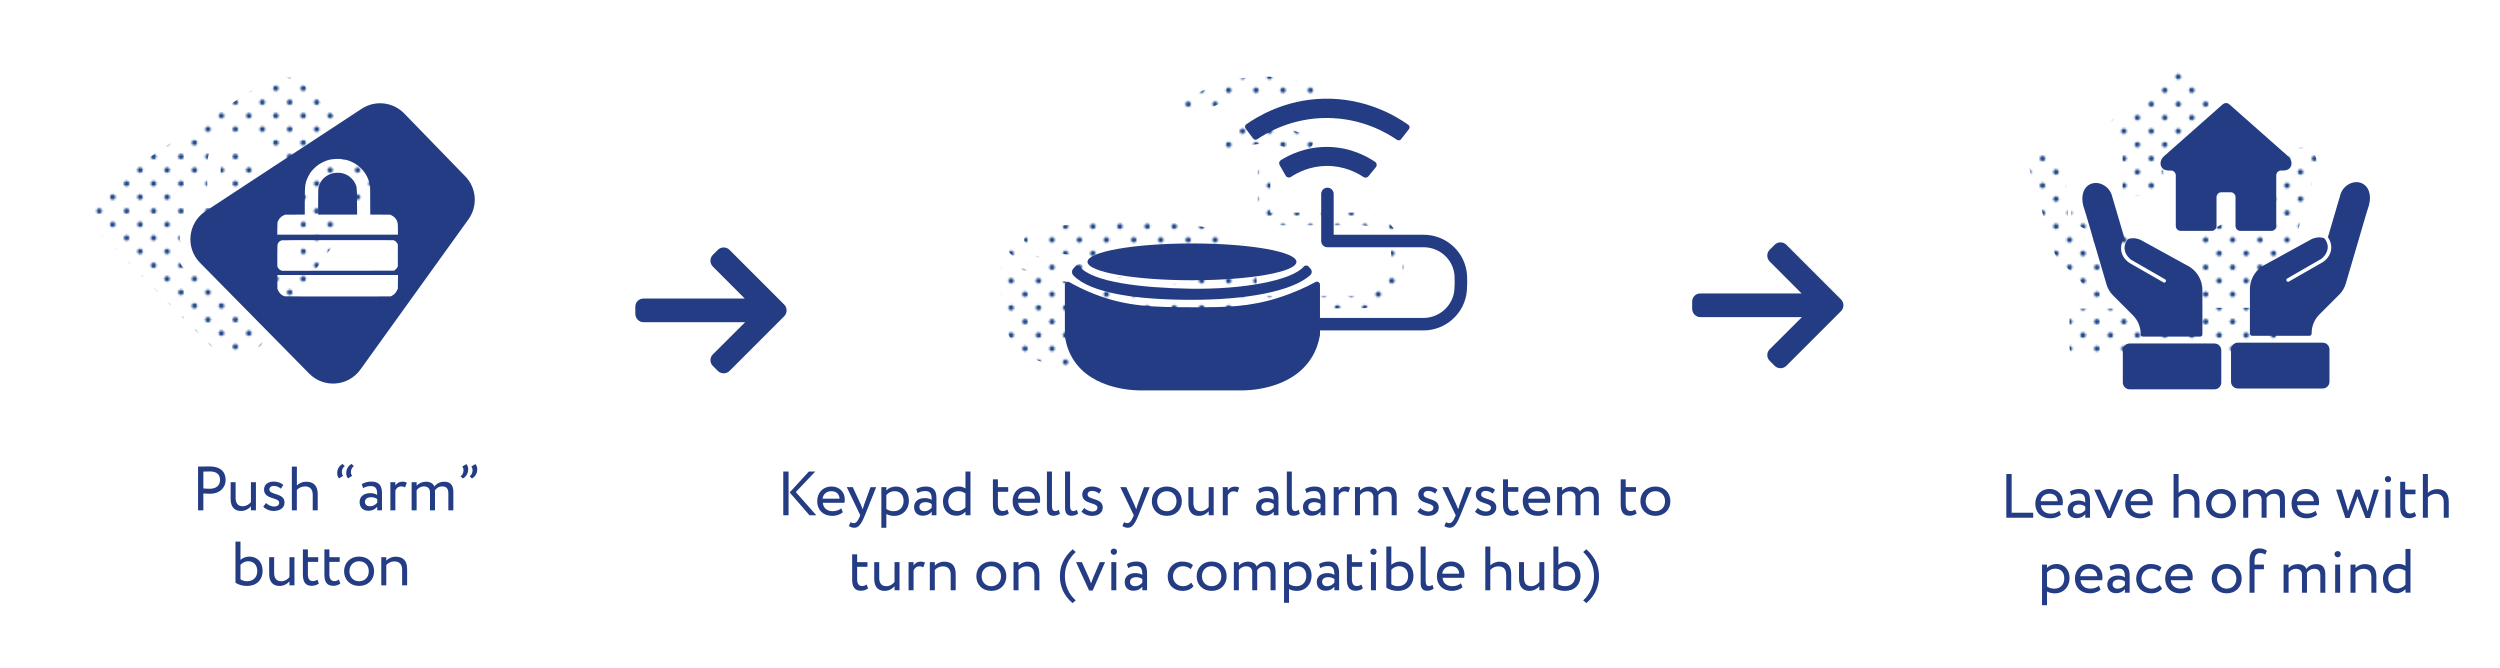 <?xml version="1.0" encoding="UTF-8"?>
<svg xmlns="http://www.w3.org/2000/svg" xmlns:xlink="http://www.w3.org/1999/xlink" viewBox="0 0 1000 267">
  <defs>
    <style>
      .cls-1 {
        fill: url(#Blue-10);
      }

      .cls-2 {
        fill: #1d4789;
      }

      .cls-3 {
        fill: url(#Blue-9);
      }

      .cls-4 {
        fill: url(#Blue-7);
      }

      .cls-5 {
        fill: url(#Blue-6);
      }

      .cls-6 {
        fill: none;
      }

      .cls-7 {
        fill: url(#Blue-2);
      }

      .cls-8 {
        fill: url(#Blue-5);
      }

      .cls-9 {
        fill: #233c83;
      }

      .cls-10 {
        fill: url(#Blue-4);
      }

      .cls-11 {
        fill: url(#Blue-11);
      }

      .cls-12 {
        fill: url(#Blue-3);
      }

      .cls-13 {
        fill: url(#Blue);
      }

      .cls-14 {
        fill: url(#Blue-8);
      }
    </style>
    <pattern id="Blue" x="0" y="0" width="28.8" height="28.8" patternTransform="translate(-930.83 -3724.55) scale(.75)" patternUnits="userSpaceOnUse" viewBox="0 0 28.8 28.8">
      <g>
        <rect class="cls-6" y="0" width="28.8" height="28.8"/>
        <g>
          <path class="cls-2" d="M25.2,26.64c.8,0,1.44-.64,1.44-1.44s-.64-1.44-1.44-1.44-1.44.64-1.44,1.44.64,1.44,1.44,1.44Z"/>
          <path class="cls-2" d="M10.8,26.64c.8,0,1.44-.64,1.44-1.44s-.65-1.44-1.44-1.44-1.44.64-1.44,1.44.64,1.44,1.44,1.44Z"/>
          <path class="cls-2" d="M25.2,12.24c.8,0,1.44-.65,1.44-1.44s-.64-1.44-1.44-1.44-1.44.64-1.44,1.44.64,1.44,1.44,1.44Z"/>
          <path class="cls-2" d="M10.8,12.24c.8,0,1.44-.65,1.44-1.44s-.65-1.44-1.44-1.44-1.44.64-1.44,1.44.64,1.44,1.44,1.44Z"/>
          <path class="cls-2" d="M3.6,19.44c.79,0,1.44-.64,1.44-1.44s-.65-1.44-1.44-1.44-1.44.64-1.44,1.44.64,1.44,1.44,1.44Z"/>
          <path class="cls-2" d="M18,19.44c.79,0,1.44-.64,1.44-1.44s-.65-1.44-1.44-1.44-1.44.64-1.44,1.44.64,1.44,1.44,1.44Z"/>
          <path class="cls-2" d="M3.6,5.04c.79,0,1.44-.64,1.44-1.44s-.65-1.44-1.44-1.44-1.44.64-1.44,1.44.64,1.44,1.44,1.44Z"/>
          <path class="cls-2" d="M18,5.04c.79,0,1.44-.64,1.44-1.44s-.65-1.44-1.44-1.44-1.44.64-1.44,1.44.64,1.44,1.44,1.44Z"/>
        </g>
      </g>
    </pattern>
    <pattern id="Blue-2" data-name="Blue" patternTransform="translate(-882.19 -3723.78) scale(.75)" xlink:href="#Blue"/>
    <pattern id="Blue-3" data-name="Blue" patternTransform="translate(-882.19 -3723.78) scale(.75)" xlink:href="#Blue"/>
    <pattern id="Blue-4" data-name="Blue" patternTransform="translate(-882.19 -3723.78) scale(.75)" xlink:href="#Blue"/>
    <pattern id="Blue-5" data-name="Blue" patternTransform="translate(-882.19 -3723.78) scale(.75)" xlink:href="#Blue"/>
    <pattern id="Blue-6" data-name="Blue" patternTransform="translate(-882.19 -3723.78) scale(.75)" xlink:href="#Blue"/>
    <pattern id="Blue-7" data-name="Blue" patternTransform="translate(-919.44 -3723.78) scale(.75)" xlink:href="#Blue"/>
    <pattern id="Blue-8" data-name="Blue" patternTransform="translate(-919.44 -3723.78) scale(.75)" xlink:href="#Blue"/>
    <pattern id="Blue-9" data-name="Blue" patternTransform="translate(-919.44 -3723.78) scale(.75)" xlink:href="#Blue"/>
    <pattern id="Blue-10" data-name="Blue" patternTransform="translate(-919.44 -3723.78) scale(.75)" xlink:href="#Blue"/>
    <pattern id="Blue-11" data-name="Blue" patternTransform="translate(-919.44 -3723.78) scale(.75)" xlink:href="#Blue"/>
  </defs>
  <g id="text">
    <g>
      <path class="cls-9" d="M79.22,204.13v-17.5c.97,0,3.47-.05,4.57-.05,5,0,6.47,2.7,6.47,5.42s-2.02,5.5-6.3,5.5c-.7,0-1.75-.03-2.62-.1v6.72h-2.12ZM81.35,188.63v6.75c.85.08,1.67.12,2.55.12,2.57,0,4.12-1.32,4.12-3.52,0-2.07-1.25-3.4-4.02-3.4-.7,0-1.82.02-2.65.05Z"/>
      <path class="cls-9" d="M102.37,204.13h-2v-1.6c-.77.95-2.2,1.85-3.97,1.85-2.5,0-4.15-1.5-4.15-4.8v-6.7h2v6.25c0,2.12.85,3.37,2.9,3.37,1.3,0,2.52-.77,3.22-1.67v-7.95h2v11.25Z"/>
      <path class="cls-9" d="M105.62,195.8c0-1.97,1.6-3.17,3.82-3.17,1.85,0,3.2.67,3.87,1.32l-.95,1.53c-.67-.6-1.65-1.1-2.82-1.1s-1.8.65-1.8,1.4c0,2.37,6.07,1.25,6.07,5.2,0,2.38-2.1,3.4-4.35,3.4-1.82,0-3.62-.95-4.15-1.75l1.12-1.42c.65.75,2.12,1.42,3.25,1.42,1.05,0,2-.52,2-1.55,0-2.27-6.07-1.15-6.07-5.27Z"/>
      <path class="cls-9" d="M116.75,186.63h2v7.55c.83-.85,2.25-1.5,3.67-1.5,2.92,0,4.67,1.47,4.67,5v6.45h-2v-6.17c0-2.25-1.07-3.4-3.15-3.4-1.25,0-2.5.62-3.2,1.42v8.15h-2v-17.5Z"/>
      <path class="cls-9" d="M135.6,191.36c-.43-.48-.73-1.25-.73-2.05,0-2,1.1-3.17,2.12-3.75l.92.9c-.77.53-1.17,1.42-1.17,2.4,0,.65.23,1.17.52,1.47l-1.67,1.03ZM139.22,191.36c-.42-.48-.73-1.25-.73-2.05,0-2,1.1-3.17,2.12-3.75l.92.9c-.77.53-1.17,1.42-1.17,2.4,0,.65.23,1.17.52,1.47l-1.67,1.03Z"/>
      <path class="cls-9" d="M144.72,193.65c1-.62,2.35-1.02,3.75-1.02,3.2,0,4.32,1.67,4.32,4.6v6.9h-1.9v-1.45c-.67.85-1.75,1.62-3.6,1.62-2.05,0-3.45-1.3-3.45-3.47,0-2.3,1.82-3.57,4.25-3.57.88,0,2.05.17,2.8.72,0-2.1-.32-3.55-2.55-3.55-1.37,0-2.2.35-3.1.82l-.52-1.6ZM150.9,201.05v-1.42c-.7-.5-1.55-.75-2.52-.75-1.2,0-2.4.55-2.4,1.85,0,1.08.73,1.77,2.02,1.77,1.47,0,2.32-.77,2.9-1.45Z"/>
      <path class="cls-9" d="M156.15,192.88h2v1.32c.58-.85,1.4-1.52,2.82-1.52.92,0,1.37.15,1.75.42l-.7,1.88c-.55-.33-.85-.42-1.52-.42-1.3,0-1.92.77-2.35,1.6v7.97h-2v-11.25Z"/>
      <path class="cls-9" d="M181.34,204.13h-2v-6.82c0-1.85-.8-2.75-2.42-2.75-1.35,0-2.42.7-2.95,1.62.03.2.03.55.03.8v7.15h-2v-7.25c0-1.38-.83-2.32-2.4-2.32-1.3,0-2.37.7-2.95,1.52v8.05h-2v-11.25h2v1.42c.83-.98,2.27-1.62,3.72-1.62,1.75,0,2.97.77,3.4,1.95.8-1.15,2.25-1.95,3.95-1.95,2.07,0,3.62,1,3.62,4.07v7.37Z"/>
      <path class="cls-9" d="M186.55,185.63c.42.45.73,1.25.73,2.05,0,1.97-1.1,3.15-2.12,3.72l-.92-.88c.77-.55,1.17-1.45,1.17-2.42,0-.62-.23-1.17-.52-1.47l1.67-1ZM190.17,185.63c.43.45.73,1.25.73,2.05,0,1.97-1.1,3.15-2.12,3.72l-.92-.88c.77-.55,1.17-1.45,1.17-2.42,0-.62-.23-1.17-.52-1.47l1.67-1Z"/>
      <path class="cls-9" d="M94.19,216.63h2v7.32c.8-.72,2.15-1.32,3.5-1.32,3.35,0,5.35,2.37,5.35,5.7,0,3.7-2.47,6.05-6.25,6.05-1.8,0-3.52-.53-4.6-1.3v-16.45ZM96.19,225.95v5.77c.9.6,1.72.77,2.7.77,2.27,0,4.02-1.5,4.02-4.02s-1.5-3.97-3.67-3.97c-1.3,0-2.5.75-3.05,1.45Z"/>
      <path class="cls-9" d="M117.78,234.13h-2v-1.6c-.77.95-2.2,1.85-3.97,1.85-2.5,0-4.15-1.5-4.15-4.8v-6.7h2v6.25c0,2.12.85,3.37,2.9,3.37,1.3,0,2.52-.77,3.22-1.67v-7.95h2v11.25Z"/>
      <path class="cls-9" d="M121.16,219.76h2v3.12h4.12v1.87h-4.12v4.9c0,1.77.57,2.8,2,2.8.77,0,1.37-.32,1.77-.62l.62,1.55c-.6.5-1.62.95-2.87.95-2.52,0-3.52-1.6-3.52-4.47v-10.1Z"/>
      <path class="cls-9" d="M129.76,219.76h2v3.12h4.12v1.87h-4.12v4.9c0,1.77.57,2.8,2,2.8.77,0,1.37-.32,1.77-.62l.62,1.55c-.6.5-1.62.95-2.87.95-2.52,0-3.52-1.6-3.52-4.47v-10.1Z"/>
      <path class="cls-9" d="M143.64,222.63c3.6,0,6,2.5,6,5.87s-2.4,5.87-6,5.87-6-2.5-6-5.87,2.4-5.87,6-5.87ZM143.64,232.5c2.25,0,3.87-1.6,3.87-4s-1.62-4-3.87-4-3.87,1.62-3.87,4,1.62,4,3.87,4Z"/>
      <path class="cls-9" d="M152.51,222.88h2v1.37c.77-.85,2.2-1.57,3.67-1.57,2.92,0,4.67,1.42,4.67,4.95v6.5h-2v-6.12c0-2.35-1.07-3.45-3.17-3.45-1.27,0-2.45.62-3.17,1.45v8.12h-2v-11.25Z"/>
    </g>
    <g>
      <path class="cls-9" d="M313.31,188.61h2.12v17.5h-2.12v-17.5ZM318.31,196.83l8.2,9.27h-2.72l-7.92-9.12,7.67-8.37h2.57l-7.8,8.22Z"/>
      <path class="cls-9" d="M337.13,204.88c-1.1,1-2.72,1.47-4.22,1.47-3.65,0-6.02-2.32-6.02-5.87,0-3.27,2.1-5.87,5.8-5.87,2.9,0,5.22,2.05,5.22,5.15,0,.55-.05,1-.12,1.35h-8.65c.17,2.12,1.72,3.37,3.92,3.37,1.45,0,2.72-.5,3.45-1.17l.62,1.58ZM329.01,199.48h6.82c-.1-1.85-1.3-3-3.25-3-2.05,0-3.35,1.28-3.57,3Z"/>
      <path class="cls-9" d="M345.98,206.1c-1.65,4.02-2.7,5-4.3,5-.85,0-1.52-.3-2.12-.7l.65-1.52c.38.17.8.38,1.25.38.95,0,1.65-.75,2.4-2.55l.25-.6-5.4-11.25h2.4l3.3,7.15c.25.57.45,1.12.67,1.7.15-.55.32-1.12.52-1.72l2.6-7.12h2.27l-4.5,11.25Z"/>
      <path class="cls-9" d="M352.54,194.86h2v1.32c.77-.9,2.27-1.57,3.82-1.57,3.2,0,5.2,2.37,5.2,5.7s-2.32,6.05-5.85,6.05c-1.2,0-2.37-.25-3.17-.77v5.52h-2v-16.25ZM354.54,198.03v5.57c1,.67,1.92.87,3,.87,2.4,0,3.9-1.72,3.9-4.1s-1.32-3.9-3.65-3.9c-1.32,0-2.55.67-3.25,1.55Z"/>
      <path class="cls-9" d="M366.51,195.63c1-.62,2.35-1.02,3.75-1.02,3.2,0,4.32,1.67,4.32,4.6v6.9h-1.9v-1.45c-.67.85-1.75,1.62-3.6,1.62-2.05,0-3.45-1.3-3.45-3.47,0-2.3,1.82-3.57,4.25-3.57.88,0,2.05.17,2.8.72,0-2.1-.32-3.55-2.55-3.55-1.37,0-2.2.35-3.1.82l-.52-1.6ZM372.68,203.03v-1.42c-.7-.5-1.55-.75-2.52-.75-1.2,0-2.4.55-2.4,1.85,0,1.08.73,1.77,2.02,1.77,1.47,0,2.32-.77,2.9-1.45Z"/>
      <path class="cls-9" d="M386.18,204.68c-.82.9-2.05,1.62-3.57,1.62-3.3,0-5.42-2.27-5.42-5.75s2.6-5.95,6.15-5.95c1.2,0,2.07.25,2.85.8v-6.8h2v17.5h-2v-1.42ZM386.18,202.93v-5.57c-.95-.6-1.85-.88-2.77-.88-2.22,0-4.1,1.55-4.1,4.02s1.57,3.92,3.67,3.92c1.3,0,2.5-.72,3.2-1.5Z"/>
      <path class="cls-9" d="M397.16,191.73h2v3.12h4.12v1.87h-4.12v4.9c0,1.77.57,2.8,2,2.8.77,0,1.37-.32,1.77-.62l.62,1.55c-.6.5-1.62.95-2.87.95-2.52,0-3.52-1.6-3.52-4.47v-10.1Z"/>
      <path class="cls-9" d="M415.28,204.88c-1.1,1-2.72,1.47-4.22,1.47-3.65,0-6.02-2.32-6.02-5.87,0-3.27,2.1-5.87,5.8-5.87,2.9,0,5.22,2.05,5.22,5.15,0,.55-.05,1-.12,1.35h-8.65c.17,2.12,1.72,3.37,3.92,3.37,1.45,0,2.72-.5,3.45-1.17l.62,1.58ZM407.16,199.48h6.82c-.1-1.85-1.3-3-3.25-3-2.05,0-3.35,1.28-3.57,3Z"/>
      <path class="cls-9" d="M418.78,188.61h2v13.6c0,1.53.37,2.22,1.32,2.22.55,0,1.05-.25,1.42-.5l.45,1.53c-.6.47-1.48.85-2.65.85-1.7,0-2.55-1.03-2.55-3.2v-14.5Z"/>
      <path class="cls-9" d="M426.03,188.61h2v13.6c0,1.53.37,2.22,1.32,2.22.55,0,1.05-.25,1.42-.5l.45,1.53c-.6.47-1.48.85-2.65.85-1.7,0-2.55-1.03-2.55-3.2v-14.5Z"/>
      <path class="cls-9" d="M432.91,197.78c0-1.97,1.6-3.17,3.82-3.17,1.85,0,3.2.67,3.87,1.32l-.95,1.53c-.67-.6-1.65-1.1-2.82-1.1s-1.8.65-1.8,1.4c0,2.37,6.07,1.25,6.07,5.2,0,2.38-2.1,3.4-4.35,3.4-1.82,0-3.62-.95-4.15-1.75l1.12-1.42c.65.75,2.12,1.42,3.25,1.42,1.05,0,2-.52,2-1.55,0-2.27-6.07-1.15-6.07-5.27Z"/>
      <path class="cls-9" d="M455.38,206.1c-1.65,4.02-2.7,5-4.3,5-.85,0-1.52-.3-2.12-.7l.65-1.52c.38.17.8.38,1.25.38.95,0,1.65-.75,2.4-2.55l.25-.6-5.4-11.25h2.4l3.3,7.15c.25.57.45,1.12.67,1.7.15-.55.32-1.12.52-1.72l2.6-7.12h2.27l-4.5,11.25Z"/>
      <path class="cls-9" d="M466.73,194.61c3.6,0,6,2.5,6,5.87s-2.4,5.87-6,5.87-6-2.5-6-5.87,2.4-5.87,6-5.87ZM466.73,204.48c2.25,0,3.87-1.6,3.87-4s-1.62-4-3.87-4-3.87,1.62-3.87,4,1.62,4,3.87,4Z"/>
      <path class="cls-9" d="M485.48,206.1h-2v-1.6c-.77.95-2.2,1.85-3.97,1.85-2.5,0-4.15-1.5-4.15-4.8v-6.7h2v6.25c0,2.12.85,3.37,2.9,3.37,1.3,0,2.52-.77,3.22-1.67v-7.95h2v11.25Z"/>
      <path class="cls-9" d="M489.11,194.86h2v1.32c.58-.85,1.4-1.52,2.82-1.52.92,0,1.37.15,1.75.42l-.7,1.88c-.55-.33-.85-.42-1.52-.42-1.3,0-1.92.77-2.35,1.6v7.97h-2v-11.25Z"/>
      <path class="cls-9" d="M503.31,195.63c1-.62,2.35-1.02,3.75-1.02,3.2,0,4.32,1.67,4.32,4.6v6.9h-1.9v-1.45c-.67.85-1.75,1.62-3.6,1.62-2.05,0-3.45-1.3-3.45-3.47,0-2.3,1.82-3.57,4.25-3.57.87,0,2.05.17,2.8.72,0-2.1-.33-3.55-2.55-3.55-1.38,0-2.2.35-3.1.82l-.52-1.6ZM509.48,203.03v-1.42c-.7-.5-1.55-.75-2.52-.75-1.2,0-2.4.55-2.4,1.85,0,1.08.72,1.77,2.02,1.77,1.47,0,2.33-.77,2.9-1.45Z"/>
      <path class="cls-9" d="M514.73,188.61h2v13.6c0,1.53.38,2.22,1.33,2.22.55,0,1.05-.25,1.42-.5l.45,1.53c-.6.47-1.47.85-2.65.85-1.7,0-2.55-1.03-2.55-3.2v-14.5Z"/>
      <path class="cls-9" d="M522.06,195.63c1-.62,2.35-1.02,3.75-1.02,3.2,0,4.32,1.67,4.32,4.6v6.9h-1.9v-1.45c-.67.85-1.75,1.62-3.6,1.62-2.05,0-3.45-1.3-3.45-3.47,0-2.3,1.82-3.57,4.25-3.57.87,0,2.05.17,2.8.72,0-2.1-.33-3.55-2.55-3.55-1.38,0-2.2.35-3.1.82l-.52-1.6ZM528.23,203.03v-1.42c-.7-.5-1.55-.75-2.52-.75-1.2,0-2.4.55-2.4,1.85,0,1.08.72,1.77,2.02,1.77,1.47,0,2.33-.77,2.9-1.45Z"/>
      <path class="cls-9" d="M533.48,194.86h2v1.32c.58-.85,1.4-1.52,2.82-1.52.92,0,1.38.15,1.75.42l-.7,1.88c-.55-.33-.85-.42-1.52-.42-1.3,0-1.92.77-2.35,1.6v7.97h-2v-11.25Z"/>
      <path class="cls-9" d="M558.68,206.1h-2v-6.82c0-1.85-.8-2.75-2.42-2.75-1.35,0-2.42.7-2.95,1.62.03.2.03.55.03.8v7.15h-2v-7.25c0-1.38-.82-2.32-2.4-2.32-1.3,0-2.37.7-2.95,1.52v8.05h-2v-11.25h2v1.42c.83-.98,2.27-1.62,3.72-1.62,1.75,0,2.97.77,3.4,1.95.8-1.15,2.25-1.95,3.95-1.95,2.08,0,3.62,1,3.62,4.07v7.37Z"/>
      <path class="cls-9" d="M567.31,197.78c0-1.97,1.6-3.17,3.82-3.17,1.85,0,3.2.67,3.87,1.32l-.95,1.53c-.67-.6-1.65-1.1-2.82-1.1s-1.8.65-1.8,1.4c0,2.37,6.07,1.25,6.07,5.2,0,2.38-2.1,3.4-4.35,3.4-1.82,0-3.62-.95-4.15-1.75l1.12-1.42c.65.75,2.12,1.42,3.25,1.42,1.05,0,2-.52,2-1.55,0-2.27-6.07-1.15-6.07-5.27Z"/>
      <path class="cls-9" d="M584.16,206.1c-1.65,4.02-2.7,5-4.3,5-.85,0-1.53-.3-2.12-.7l.65-1.52c.37.17.8.38,1.25.38.95,0,1.65-.75,2.4-2.55l.25-.6-5.4-11.25h2.4l3.3,7.15c.25.57.45,1.12.67,1.7.15-.55.33-1.12.53-1.72l2.6-7.12h2.27l-4.5,11.25Z"/>
      <path class="cls-9" d="M590.33,197.78c0-1.97,1.6-3.17,3.82-3.17,1.85,0,3.2.67,3.87,1.32l-.95,1.53c-.67-.6-1.65-1.1-2.82-1.1s-1.8.65-1.8,1.4c0,2.37,6.07,1.25,6.07,5.2,0,2.38-2.1,3.4-4.35,3.4-1.82,0-3.62-.95-4.15-1.75l1.12-1.42c.65.75,2.12,1.42,3.25,1.42,1.05,0,2-.52,2-1.55,0-2.27-6.07-1.15-6.07-5.27Z"/>
      <path class="cls-9" d="M601.21,191.73h2v3.12h4.12v1.87h-4.12v4.9c0,1.77.58,2.8,2,2.8.77,0,1.37-.32,1.77-.62l.62,1.55c-.6.5-1.62.95-2.87.95-2.52,0-3.52-1.6-3.52-4.47v-10.1Z"/>
      <path class="cls-9" d="M619.33,204.88c-1.1,1-2.72,1.47-4.22,1.47-3.65,0-6.02-2.32-6.02-5.87,0-3.27,2.1-5.87,5.8-5.87,2.9,0,5.22,2.05,5.22,5.15,0,.55-.05,1-.12,1.35h-8.65c.18,2.12,1.72,3.37,3.92,3.37,1.45,0,2.72-.5,3.45-1.17l.62,1.58ZM611.21,199.48h6.82c-.1-1.85-1.3-3-3.25-3-2.05,0-3.35,1.28-3.57,3Z"/>
      <path class="cls-9" d="M639.53,206.1h-2v-6.82c0-1.85-.8-2.75-2.42-2.75-1.35,0-2.42.7-2.95,1.62.03.2.03.55.03.8v7.15h-2v-7.25c0-1.38-.82-2.32-2.4-2.32-1.3,0-2.37.7-2.95,1.52v8.05h-2v-11.25h2v1.42c.83-.98,2.27-1.62,3.72-1.62,1.75,0,2.97.77,3.4,1.95.8-1.15,2.25-1.95,3.95-1.95,2.08,0,3.62,1,3.62,4.07v7.37Z"/>
      <path class="cls-9" d="M648.28,191.73h2v3.12h4.12v1.87h-4.12v4.9c0,1.77.58,2.8,2,2.8.77,0,1.37-.32,1.77-.62l.62,1.55c-.6.5-1.62.95-2.87.95-2.52,0-3.52-1.6-3.52-4.47v-10.1Z"/>
      <path class="cls-9" d="M662.15,194.61c3.6,0,6,2.5,6,5.87s-2.4,5.87-6,5.87-6-2.5-6-5.87,2.4-5.87,6-5.87ZM662.15,204.48c2.25,0,3.87-1.6,3.87-4s-1.62-4-3.87-4-3.87,1.62-3.87,4,1.62,4,3.87,4Z"/>
      <path class="cls-9" d="M340.86,221.73h2v3.12h4.12v1.87h-4.12v4.9c0,1.77.57,2.8,2,2.8.77,0,1.37-.32,1.77-.62l.62,1.55c-.6.5-1.62.95-2.87.95-2.52,0-3.52-1.6-3.52-4.47v-10.1Z"/>
      <path class="cls-9" d="M359.81,236.1h-2v-1.6c-.77.95-2.2,1.85-3.97,1.85-2.5,0-4.15-1.5-4.15-4.8v-6.7h2v6.25c0,2.12.85,3.37,2.9,3.37,1.3,0,2.52-.77,3.22-1.67v-7.95h2v11.25Z"/>
      <path class="cls-9" d="M363.43,224.86h2v1.32c.57-.85,1.4-1.52,2.82-1.52.92,0,1.37.15,1.75.42l-.7,1.88c-.55-.33-.85-.42-1.52-.42-1.3,0-1.92.77-2.35,1.6v7.97h-2v-11.25Z"/>
      <path class="cls-9" d="M371.93,224.86h2v1.37c.77-.85,2.2-1.57,3.67-1.57,2.92,0,4.67,1.42,4.67,4.95v6.5h-2v-6.12c0-2.35-1.07-3.45-3.17-3.45-1.27,0-2.45.62-3.17,1.45v8.12h-2v-11.25Z"/>
      <path class="cls-9" d="M396.53,224.61c3.6,0,6,2.5,6,5.87s-2.4,5.87-6,5.87-6-2.5-6-5.87,2.4-5.87,6-5.87ZM396.53,234.48c2.25,0,3.87-1.6,3.87-4s-1.62-4-3.87-4-3.87,1.62-3.87,4,1.62,4,3.87,4Z"/>
      <path class="cls-9" d="M405.41,224.86h2v1.37c.77-.85,2.2-1.57,3.67-1.57,2.92,0,4.67,1.42,4.67,4.95v6.5h-2v-6.12c0-2.35-1.07-3.45-3.17-3.45-1.27,0-2.45.62-3.17,1.45v8.12h-2v-11.25Z"/>
      <path class="cls-9" d="M429.01,241.25c-3.8-3.27-5.05-7.1-5.05-10.77s1.25-7.32,5.07-10.77l1.25,1.1c-3.1,2.95-4.32,6-4.32,9.67s1.55,7.2,4.32,9.67l-1.27,1.1Z"/>
      <path class="cls-9" d="M437.08,236.2h-1.45l-5.22-11.35h2.35l2.72,6.07c.32.72.67,1.67.95,2.5.25-.82.6-1.8.92-2.55l2.57-6.02h2.12l-4.97,11.35Z"/>
      <path class="cls-9" d="M445.58,219.43c.62,0,1.23.47,1.23,1.2,0,.83-.6,1.3-1.23,1.3-.7,0-1.3-.47-1.3-1.3,0-.72.6-1.2,1.3-1.2ZM444.53,224.86h2v11.25h-2v-11.25Z"/>
      <path class="cls-9" d="M450.76,225.63c1-.62,2.35-1.02,3.75-1.02,3.2,0,4.32,1.67,4.32,4.6v6.9h-1.9v-1.45c-.67.85-1.75,1.62-3.6,1.62-2.05,0-3.45-1.3-3.45-3.47,0-2.3,1.82-3.57,4.25-3.57.88,0,2.05.17,2.8.72,0-2.1-.32-3.55-2.55-3.55-1.37,0-2.2.35-3.1.82l-.52-1.6ZM456.93,233.03v-1.42c-.7-.5-1.55-.75-2.52-.75-1.2,0-2.4.55-2.4,1.85,0,1.08.73,1.77,2.02,1.77,1.47,0,2.32-.77,2.9-1.45Z"/>
      <path class="cls-9" d="M477.41,234.48c-.95,1.23-2.6,1.88-4.32,1.88-3.57,0-6.02-2.32-6.02-5.87,0-3.27,2.4-5.87,5.7-5.87,1.8,0,3.37.42,4.42,1.47l-.92,1.57c-.95-.87-2.05-1.17-3.22-1.17-2.02,0-3.85,1.62-3.85,4s1.82,4,4.05,4c1.35,0,2.47-.6,3.22-1.45l.95,1.45Z"/>
      <path class="cls-9" d="M484.66,224.61c3.6,0,6,2.5,6,5.87s-2.4,5.87-6,5.87-6-2.5-6-5.87,2.4-5.87,6-5.87ZM484.66,234.48c2.25,0,3.87-1.6,3.87-4s-1.62-4-3.87-4-3.87,1.62-3.87,4,1.62,4,3.87,4Z"/>
      <path class="cls-9" d="M510.23,236.1h-2v-6.82c0-1.85-.8-2.75-2.42-2.75-1.35,0-2.42.7-2.95,1.62.03.2.03.55.03.8v7.15h-2v-7.25c0-1.38-.83-2.32-2.4-2.32-1.3,0-2.37.7-2.95,1.52v8.05h-2v-11.25h2v1.42c.83-.98,2.27-1.62,3.72-1.62,1.75,0,2.97.77,3.4,1.95.8-1.15,2.25-1.95,3.95-1.95,2.08,0,3.62,1,3.62,4.07v7.37Z"/>
      <path class="cls-9" d="M513.61,224.86h2v1.32c.78-.9,2.27-1.57,3.82-1.57,3.2,0,5.2,2.37,5.2,5.7s-2.33,6.05-5.85,6.05c-1.2,0-2.38-.25-3.17-.77v5.52h-2v-16.25ZM515.61,228.03v5.57c1,.67,1.92.87,3,.87,2.4,0,3.9-1.72,3.9-4.1s-1.32-3.9-3.65-3.9c-1.32,0-2.55.67-3.25,1.55Z"/>
      <path class="cls-9" d="M527.58,225.63c1-.62,2.35-1.02,3.75-1.02,3.2,0,4.32,1.67,4.32,4.6v6.9h-1.9v-1.45c-.67.85-1.75,1.62-3.6,1.62-2.05,0-3.45-1.3-3.45-3.47,0-2.3,1.82-3.57,4.25-3.57.87,0,2.05.17,2.8.72,0-2.1-.33-3.55-2.55-3.55-1.38,0-2.2.35-3.1.82l-.52-1.6ZM533.76,233.03v-1.42c-.7-.5-1.55-.75-2.52-.75-1.2,0-2.4.55-2.4,1.85,0,1.08.72,1.77,2.02,1.77,1.47,0,2.33-.77,2.9-1.45Z"/>
      <path class="cls-9" d="M538.76,221.73h2v3.12h4.12v1.87h-4.12v4.9c0,1.77.58,2.8,2,2.8.77,0,1.37-.32,1.77-.62l.62,1.55c-.6.5-1.62.95-2.87.95-2.52,0-3.52-1.6-3.52-4.47v-10.1Z"/>
      <path class="cls-9" d="M549.43,219.43c.62,0,1.22.47,1.22,1.2,0,.83-.6,1.3-1.22,1.3-.7,0-1.3-.47-1.3-1.3,0-.72.6-1.2,1.3-1.2ZM548.38,224.86h2v11.25h-2v-11.25Z"/>
      <path class="cls-9" d="M554.53,218.61h2v7.32c.8-.72,2.15-1.32,3.5-1.32,3.35,0,5.35,2.37,5.35,5.7,0,3.7-2.47,6.05-6.25,6.05-1.8,0-3.52-.53-4.6-1.3v-16.45ZM556.53,227.93v5.77c.9.6,1.72.77,2.7.77,2.27,0,4.02-1.5,4.02-4.02s-1.5-3.97-3.67-3.97c-1.3,0-2.5.75-3.05,1.45Z"/>
      <path class="cls-9" d="M568.26,218.61h2v13.6c0,1.53.38,2.22,1.33,2.22.55,0,1.05-.25,1.42-.5l.45,1.53c-.6.47-1.47.85-2.65.85-1.7,0-2.55-1.03-2.55-3.2v-14.5Z"/>
      <path class="cls-9" d="M585,234.88c-1.1,1-2.72,1.47-4.22,1.47-3.65,0-6.02-2.32-6.02-5.87,0-3.27,2.1-5.87,5.8-5.87,2.9,0,5.22,2.05,5.22,5.15,0,.55-.05,1-.12,1.35h-8.65c.18,2.12,1.72,3.37,3.92,3.37,1.45,0,2.72-.5,3.45-1.17l.62,1.58ZM576.88,229.48h6.82c-.1-1.85-1.3-3-3.25-3-2.05,0-3.35,1.28-3.57,3Z"/>
      <path class="cls-9" d="M594.13,218.61h2v7.55c.83-.85,2.25-1.5,3.67-1.5,2.92,0,4.67,1.47,4.67,5v6.45h-2v-6.17c0-2.25-1.07-3.4-3.15-3.4-1.25,0-2.5.62-3.2,1.42v8.15h-2v-17.5Z"/>
      <path class="cls-9" d="M617.73,236.1h-2v-1.6c-.78.95-2.2,1.85-3.97,1.85-2.5,0-4.15-1.5-4.15-4.8v-6.7h2v6.25c0,2.12.85,3.37,2.9,3.37,1.3,0,2.52-.77,3.22-1.67v-7.95h2v11.25Z"/>
      <path class="cls-9" d="M621.36,218.61h2v7.32c.8-.72,2.15-1.32,3.5-1.32,3.35,0,5.35,2.37,5.35,5.7,0,3.7-2.47,6.05-6.25,6.05-1.8,0-3.52-.53-4.6-1.3v-16.45ZM623.36,227.93v5.77c.9.6,1.72.77,2.7.77,2.27,0,4.02-1.5,4.02-4.02s-1.5-3.97-3.67-3.97c-1.3,0-2.5.75-3.05,1.45Z"/>
      <path class="cls-9" d="M633.28,240.15c2.77-2.47,4.32-6,4.32-9.67s-1.22-6.72-4.32-9.67l1.25-1.1c3.82,3.45,5.07,7.1,5.07,10.77s-1.25,7.5-5.05,10.77l-1.27-1.1Z"/>
    </g>
    <g>
      <path class="cls-9" d="M802.54,189.59h2.12v15.5h8.62v2h-10.75v-17.5Z"/>
      <path class="cls-9" d="M824.36,205.86c-1.1,1-2.72,1.47-4.22,1.47-3.65,0-6.02-2.32-6.02-5.87,0-3.27,2.1-5.87,5.8-5.87,2.9,0,5.22,2.05,5.22,5.15,0,.55-.05,1-.12,1.35h-8.65c.18,2.12,1.72,3.37,3.92,3.37,1.45,0,2.72-.5,3.45-1.17l.62,1.58ZM816.24,200.47h6.82c-.1-1.85-1.3-3-3.25-3-2.05,0-3.35,1.28-3.57,3Z"/>
      <path class="cls-9" d="M827.94,196.62c1-.62,2.35-1.02,3.75-1.02,3.2,0,4.32,1.67,4.32,4.6v6.9h-1.9v-1.45c-.67.85-1.75,1.62-3.6,1.62-2.05,0-3.45-1.3-3.45-3.47,0-2.3,1.82-3.57,4.25-3.57.87,0,2.05.17,2.8.72,0-2.1-.33-3.55-2.55-3.55-1.38,0-2.2.35-3.1.82l-.52-1.6ZM834.11,204.01v-1.42c-.7-.5-1.55-.75-2.52-.75-1.2,0-2.4.55-2.4,1.85,0,1.08.72,1.77,2.02,1.77,1.47,0,2.33-.77,2.9-1.45Z"/>
      <path class="cls-9" d="M844.36,207.19h-1.45l-5.22-11.35h2.35l2.72,6.07c.32.72.67,1.67.95,2.5.25-.82.6-1.8.92-2.55l2.57-6.02h2.12l-4.97,11.35Z"/>
      <path class="cls-9" d="M860.31,205.86c-1.1,1-2.72,1.47-4.22,1.47-3.65,0-6.02-2.32-6.02-5.87,0-3.27,2.1-5.87,5.8-5.87,2.9,0,5.22,2.05,5.22,5.15,0,.55-.05,1-.12,1.35h-8.65c.18,2.12,1.72,3.37,3.92,3.37,1.45,0,2.72-.5,3.45-1.17l.62,1.58ZM852.18,200.47h6.82c-.1-1.85-1.3-3-3.25-3-2.05,0-3.35,1.28-3.57,3Z"/>
      <path class="cls-9" d="M869.44,189.59h2v7.55c.83-.85,2.25-1.5,3.67-1.5,2.92,0,4.67,1.47,4.67,5v6.45h-2v-6.17c0-2.25-1.07-3.4-3.15-3.4-1.25,0-2.5.62-3.2,1.42v8.15h-2v-17.5Z"/>
      <path class="cls-9" d="M888.41,195.59c3.6,0,6,2.5,6,5.87s-2.4,5.87-6,5.87-6-2.5-6-5.87,2.4-5.87,6-5.87ZM888.41,205.46c2.25,0,3.87-1.6,3.87-4s-1.62-4-3.87-4-3.87,1.62-3.87,4,1.62,4,3.87,4Z"/>
      <path class="cls-9" d="M913.98,207.09h-2v-6.82c0-1.85-.8-2.75-2.42-2.75-1.35,0-2.42.7-2.95,1.62.03.2.03.55.03.8v7.15h-2v-7.25c0-1.38-.82-2.32-2.4-2.32-1.3,0-2.37.7-2.95,1.52v8.05h-2v-11.25h2v1.42c.83-.98,2.27-1.62,3.72-1.62,1.75,0,2.97.77,3.4,1.95.8-1.15,2.25-1.95,3.95-1.95,2.08,0,3.62,1,3.62,4.07v7.37Z"/>
      <path class="cls-9" d="M926.86,205.86c-1.1,1-2.72,1.47-4.22,1.47-3.65,0-6.02-2.32-6.02-5.87,0-3.27,2.1-5.87,5.8-5.87,2.9,0,5.22,2.05,5.22,5.15,0,.55-.05,1-.12,1.35h-8.65c.18,2.12,1.72,3.37,3.92,3.37,1.45,0,2.72-.5,3.45-1.17l.62,1.58ZM918.73,200.47h6.82c-.1-1.85-1.3-3-3.25-3-2.05,0-3.35,1.28-3.57,3Z"/>
      <path class="cls-9" d="M947.98,207.19h-1.75l-2.8-7.32c-.17-.45-.3-.9-.42-1.37-.15.52-.28.97-.48,1.45l-2.72,7.25h-1.65l-3.72-11.35h2.15l2.2,7.1c.17.55.28,1.05.42,1.58.15-.5.25-.95.48-1.58l2.55-7.1h1.72l2.57,7.07c.2.52.35,1.07.53,1.62.12-.57.27-1.15.45-1.72l2.05-6.97h2.02l-3.6,11.35Z"/>
      <path class="cls-9" d="M955.23,190.42c.62,0,1.22.47,1.22,1.2,0,.83-.6,1.3-1.22,1.3-.7,0-1.3-.47-1.3-1.3,0-.72.6-1.2,1.3-1.2ZM954.18,195.84h2v11.25h-2v-11.25Z"/>
      <path class="cls-9" d="M960.08,192.72h2v3.12h4.12v1.87h-4.12v4.9c0,1.77.58,2.8,2,2.8.77,0,1.37-.32,1.77-.62l.62,1.55c-.6.5-1.62.95-2.87.95-2.52,0-3.52-1.6-3.52-4.47v-10.1Z"/>
      <path class="cls-9" d="M969.16,189.59h2v7.55c.83-.85,2.25-1.5,3.67-1.5,2.92,0,4.67,1.47,4.67,5v6.45h-2v-6.17c0-2.25-1.07-3.4-3.15-3.4-1.25,0-2.5.62-3.2,1.42v8.15h-2v-17.5Z"/>
      <path class="cls-9" d="M816.81,225.84h2v1.32c.78-.9,2.27-1.57,3.82-1.57,3.2,0,5.2,2.37,5.2,5.7s-2.33,6.05-5.85,6.05c-1.2,0-2.38-.25-3.17-.77v5.52h-2v-16.25ZM818.81,229.02v5.57c1,.67,1.92.87,3,.87,2.4,0,3.9-1.72,3.9-4.1s-1.32-3.9-3.65-3.9c-1.32,0-2.55.67-3.25,1.55Z"/>
      <path class="cls-9" d="M840.21,235.86c-1.1,1-2.72,1.47-4.22,1.47-3.65,0-6.02-2.32-6.02-5.87,0-3.27,2.1-5.87,5.8-5.87,2.9,0,5.22,2.05,5.22,5.15,0,.55-.05,1-.12,1.35h-8.65c.18,2.12,1.72,3.37,3.92,3.37,1.45,0,2.72-.5,3.45-1.17l.62,1.58ZM832.09,230.47h6.82c-.1-1.85-1.3-3-3.25-3-2.05,0-3.35,1.28-3.57,3Z"/>
      <path class="cls-9" d="M843.79,226.62c1-.62,2.35-1.02,3.75-1.02,3.2,0,4.32,1.67,4.32,4.6v6.9h-1.9v-1.45c-.67.85-1.75,1.62-3.6,1.62-2.05,0-3.45-1.3-3.45-3.47,0-2.3,1.82-3.57,4.25-3.57.87,0,2.05.17,2.8.72,0-2.1-.33-3.55-2.55-3.55-1.38,0-2.2.35-3.1.82l-.52-1.6ZM849.96,234.01v-1.42c-.7-.5-1.55-.75-2.52-.75-1.2,0-2.4.55-2.4,1.85,0,1.08.72,1.77,2.02,1.77,1.47,0,2.33-.77,2.9-1.45Z"/>
      <path class="cls-9" d="M864.81,235.46c-.95,1.23-2.6,1.88-4.32,1.88-3.57,0-6.02-2.32-6.02-5.87,0-3.27,2.4-5.87,5.7-5.87,1.8,0,3.37.42,4.42,1.47l-.92,1.57c-.95-.87-2.05-1.17-3.22-1.17-2.02,0-3.85,1.62-3.85,4s1.83,4,4.05,4c1.35,0,2.47-.6,3.22-1.45l.95,1.45Z"/>
      <path class="cls-9" d="M876.31,235.86c-1.1,1-2.72,1.47-4.22,1.47-3.65,0-6.02-2.32-6.02-5.87,0-3.27,2.1-5.87,5.8-5.87,2.9,0,5.22,2.05,5.22,5.15,0,.55-.05,1-.12,1.35h-8.65c.18,2.12,1.72,3.37,3.92,3.37,1.45,0,2.72-.5,3.45-1.17l.62,1.58ZM868.18,230.47h6.82c-.1-1.85-1.3-3-3.25-3-2.05,0-3.35,1.28-3.57,3Z"/>
      <path class="cls-9" d="M890.68,225.59c3.6,0,6,2.5,6,5.87s-2.4,5.87-6,5.87-6-2.5-6-5.87,2.4-5.87,6-5.87ZM890.68,235.46c2.25,0,3.87-1.6,3.87-4s-1.62-4-3.87-4-3.87,1.62-3.87,4,1.62,4,3.87,4Z"/>
      <path class="cls-9" d="M899.81,224.02c0-3.12,1.45-4.67,3.95-4.67,1.35,0,2.42.45,3,1l-.7,1.52c-.47-.4-1.12-.65-1.97-.65-1.42,0-2.27.92-2.27,3.02v1.6h3.75v1.87h-3.75v9.37h-2v-13.07Z"/>
      <path class="cls-9" d="M930.13,237.09h-2v-6.82c0-1.85-.8-2.75-2.42-2.75-1.35,0-2.42.7-2.95,1.62.03.2.03.55.03.8v7.15h-2v-7.25c0-1.38-.82-2.32-2.4-2.32-1.3,0-2.37.7-2.95,1.52v8.05h-2v-11.25h2v1.42c.83-.98,2.27-1.62,3.72-1.62,1.75,0,2.97.77,3.4,1.95.8-1.15,2.25-1.95,3.95-1.95,2.08,0,3.62,1,3.62,4.07v7.37Z"/>
      <path class="cls-9" d="M935.11,220.42c.62,0,1.22.47,1.22,1.2,0,.83-.6,1.3-1.22,1.3-.7,0-1.3-.47-1.3-1.3,0-.72.6-1.2,1.3-1.2ZM934.06,225.84h2v11.25h-2v-11.25Z"/>
      <path class="cls-9" d="M940.21,225.84h2v1.37c.78-.85,2.2-1.57,3.67-1.57,2.92,0,4.67,1.42,4.67,4.95v6.5h-2v-6.12c0-2.35-1.07-3.45-3.17-3.45-1.28,0-2.45.62-3.17,1.45v8.12h-2v-11.25Z"/>
      <path class="cls-9" d="M962.18,235.66c-.83.9-2.05,1.62-3.57,1.62-3.3,0-5.42-2.27-5.42-5.75s2.6-5.95,6.15-5.95c1.2,0,2.07.25,2.85.8v-6.8h2v17.5h-2v-1.42ZM962.18,233.92v-5.57c-.95-.6-1.85-.88-2.77-.88-2.22,0-4.1,1.55-4.1,4.02s1.58,3.92,3.67,3.92c1.3,0,2.5-.72,3.2-1.5Z"/>
    </g>
  </g>
  <g id="icons_dots">
    <g>
      <path class="cls-13" d="M102.97,62.48c-.6-1.22-1.99-2.58-3.28-3.21-1.32-.64-2.28-.85-3.7-.85-3.6,0-6.67,2.29-7.5,5.59-.22.81-.24,1.26-.24,6v5.14h15.59l-.05-5.29c-.05-5.86-.03-5.76-.82-7.37Z"/>
      <path class="cls-13" d="M147.09,59.86l-24.43-25.16c-4.49-4.62-11.62-5.41-17-1.88l-62.46,40.97c-7.09,4.65-8.15,14.62-2.2,20.66l43.65,44.3c5.84,5.93,15.61,5.17,20.47-1.59l43.24-60.11c3.8-5.29,3.27-12.53-1.27-17.2ZM71.92,80.72l.05-2.49.35-.75c.44-.87,1.14-1.56,2.03-1.98l.64-.3,3.95-.02,3.95-.03v-4.99c0-5.32.07-6.56.5-8.09.34-1.19,1.23-2.98,1.89-3.88.75-.99,2.11-2.33,3.05-2.96,1.15-.81,2.94-1.64,4.25-1.98,1.61-.42,4.42-.51,6.06-.17,4.99,1.04,8.77,4.52,10.08,9.31l.3,1.07.07,11.69,4,.02,4,.03.65.33c1.22.6,2.04,1.67,2.29,3.03.07.35.12,1.56.12,2.64v1.99h-48.27l.03-2.48ZM120.11,87.06v8.84l-.29.5c-.15.27-.5.65-.75.84l-.49.35-22.42.02-22.42.03-.58-.28c-.47-.24-.67-.42-.92-.87l-.33-.57v-4.37c0-4.02.02-4.4.22-4.82.28-.63.92-1.14,1.62-1.29.39-.06,7.57-.1,22.62-.08l22.07.03.52.3c.35.2.64.5.84.84l.32.54ZM120.13,104.78l-.44.85c-.45.94-1.09,1.57-1.96,2.01l-.52.25-21.05.02c-11.59.01-21.18-.02-21.33-.07h-.02c-1.07-.32-1.99-1.16-2.51-2.23l-.35-.75-.02-2.76-.03-2.78h48.29l-.06,5.46Z"/>
    </g>
    <g>
      <g>
        <path class="cls-7" d="M864.48,141.79h-33.94c-1.5,0-2.72-1.22-2.72-2.72v-12.89c0-1.5,1.22-2.72,2.72-2.72h33.94c1.5,0,2.72,1.22,2.72,2.72v12.89c0,1.5-1.22,2.72-2.72,2.72Z"/>
        <path class="cls-12" d="M857.85,96.09c-1.51-2.34-3.51-3.48-4.47-3.95-.1-.05-.19-.09-.28-.14-5.91-3.25-11.82-6.49-17.73-9.74-.37-.2-.75-.39-1.15-.52-1.51-.52-3.07-.54-4.32-.05-.38.43-1.25,1.53-1.38,3.12-.26,3.07,2.44,5.03,2.59,5.14,4.57,2.63,9.13,5.26,13.7,7.89.32.28.34.76.07,1.05-.28.3-.8.31-1.09-.02-4.34-2.48-8.68-4.97-13.01-7.45-.31-.17-3.24-1.86-3.64-5.3-.29-2.53.96-4.39,1.3-4.85-1.61-5.46-3.21-10.92-4.82-16.38-.91-4.33-5.32-6.51-8.45-5.32-2.96,1.12-4.32,4.66-3.13,8.98.1.38.56,1.9.95,3.01l8.29,28.26c.49,1.67,1.39,3.2,2.63,4.43l7.98,7.98c2.01,2.01,3.11,4.75,3.05,7.59-.01.48.38.88.86.88h22.98c.47,0,.86-.38.86-.86v-17.94c-.02-.99-.2-3.36-1.77-5.79Z"/>
        <path class="cls-10" d="M873.82,141.46h33.94c1.5,0,2.72-1.22,2.72-2.72v-12.89c0-1.5-1.22-2.72-2.72-2.72h-33.94c-1.5,0-2.72,1.22-2.72,2.72v12.89c0,1.5,1.22,2.72,2.72,2.72Z"/>
        <path class="cls-8" d="M880.44,95.75c1.51-2.34,3.51-3.48,4.47-3.95.1-.05.19-.09.28-.14,5.91-3.25,11.82-6.49,17.73-9.74.37-.2.75-.39,1.15-.52,1.51-.52,3.07-.54,4.32-.05.38.43,1.25,1.53,1.38,3.12.26,3.07-2.44,5.03-2.59,5.14-4.57,2.63-9.13,5.26-13.7,7.89-.32.28-.34.76-.07,1.05.28.3.8.31,1.09-.02,4.34-2.48,8.68-4.97,13.01-7.45.31-.17,3.24-1.86,3.64-5.3.29-2.53-.96-4.39-1.3-4.85,1.61-5.46,3.21-10.92,4.82-16.38.91-4.33,5.32-6.51,8.45-5.32,2.96,1.12,4.32,4.66,3.13,8.98-.1.38-.56,1.9-.95,3.01l-8.29,28.26c-.49,1.67-1.39,3.2-2.63,4.43l-7.98,7.98c-2.01,2.01-3.11,4.75-3.05,7.59.01.48-.38.88-.86.88h-22.98c-.47,0-.86-.38-.86-.86v-17.94c.02-.99.2-3.36,1.77-5.79Z"/>
      </g>
      <path class="cls-5" d="M867.85,27.77c.73-.65,1.82-.65,2.55,0,7.8,6.9,15.61,13.79,23.41,20.69,1.52,1.21,1.87,3.21,1.05,4.49-.83,1.3-2.54,1.31-2.68,1.31h-1.04c-1.07,0-1.95.89-1.95,1.98v20.2c0,1.09-.87,1.98-1.95,1.98h-12.39c-1.07,0-1.95-.89-1.95-1.98v-11.5c0-1.09-.87-1.98-1.95-1.98h-3.7c-1.07,0-1.95.89-1.95,1.98v11.5c0,1.09-.87,1.98-1.95,1.98h-12.39c-1.07,0-1.95-.89-1.95-1.98v-20.2c0-1.09-.87-1.98-1.95-1.98h-1.04c-.14,0-1.84-.02-2.68-1.31-.82-1.28-.47-3.28,1.05-4.49,7.8-6.9,15.61-13.79,23.41-20.69Z"/>
    </g>
    <g>
      <ellipse class="cls-4" cx="451.46" cy="95.91" rx="41.79" ry="7.36"/>
      <path class="cls-14" d="M404.79,97.69l-.87,1.03c-.65.77-.6,1.9.1,2.62,7.02,7.29,26.2,9.79,47.61,9.76,21.14-.03,39.58-3.22,47.08-9.81.78-.68.85-1.87.16-2.64l-.77-.86c-.51-.57-1.41-.57-1.92,0-4.86,5.65-24.52,9.21-45.42,8.86-19.22-.32-39.28-2.56-44.29-8.94-.42-.54-1.23-.55-1.67-.03Z"/>
      <g>
        <path class="cls-3" d="M561.48,101.56v-.22c-.53-9.12-8.15-16.27-17.37-16.27h-35.98v-16.33c0-1.38-1.12-2.5-2.5-2.5s-2.5,1.12-2.5,2.5v18.83c0,1.38,1.12,2.5,2.5,2.5h38.48c6.57,0,12,5.07,12.37,11.55v.21c.1,1.71.07,3.47-.07,5.21-.5,6.33-5.93,11.3-12.35,11.3h-41.41v-13.3c0-.92-.98-1.5-1.79-1.06-3.7,2-8.67,4.33-14.75,6.26-11.9,3.78-21.19,3.85-34.48,3.83-15.23-.02-26.26-.14-39.53-5.4-3.92-1.55-7.18-3.22-9.68-4.63-.81-.46-1.81.12-1.81,1.05v20.21c0,.06,0,.11.01.17.53,4.14,1.92,7.15,3.12,9.15,7.87,13.01,26.23,12.76,27.75,12.71h39.64c1.9.03,19.8.08,28.04-12.89,1.96-3.08,2.97-6.28,3.47-9.18.01-.07.02-.14.02-.21v-1.71h41.41c9.01,0,16.62-6.98,17.33-15.9.16-1.96.18-3.94.09-5.87Z"/>
        <g>
          <path class="cls-1" d="M522.02,61.69c-.48.59-1.32.71-1.95.29-2.52-1.68-7.8-4.56-14.95-4.45-6.65.1-11.58,2.73-14.1,4.41-.7.47-1.66.24-2.08-.5l-2.43-4.24c-.39-.69-.17-1.56.5-1.98,3.2-2.01,9.9-5.45,18.93-5.29,9,.16,15.57,3.81,18.75,5.97.71.48.86,1.47.31,2.14l-2.97,3.64Z"/>
          <path class="cls-11" d="M538.25,42.81l-3.15,4.04c-.39.5-1.1.61-1.62.26-4.17-2.87-14.13-8.71-28-8.75-13.79-.04-23.73,5.68-27.93,8.51-.53.36-1.24.23-1.62-.28-1-1.33-2.01-2.66-3.01-3.99-.41-.54-.29-1.32.27-1.71,4.73-3.32,15.56-9.8,30.69-10.23,17.07-.48,29.36,7.05,34.13,10.44.56.4.67,1.18.25,1.72Z"/>
        </g>
      </g>
    </g>
  </g>
  <g id="icon_solid">
    <path class="cls-9" d="M313.66,121.8l-21.85-21.85c-.62-.62-1.46-.97-2.34-.97s-1.72.34-2.34.97l-1.98,1.98c-.62.62-.97,1.45-.97,2.34s.34,1.75.97,2.37l12.75,12.78h-40.5c-1.83,0-3.27,1.43-3.27,3.26v2.81c0,1.83,1.44,3.4,3.27,3.4h40.65l-12.89,12.85c-.62.62-.97,1.43-.97,2.32s.34,1.71.97,2.33l1.98,1.98c.62.62,1.45.96,2.34.96s1.72-.34,2.34-.97l21.85-21.85c.63-.63.97-1.46.97-2.35,0-.89-.34-1.73-.97-2.35Z"/>
    <path class="cls-9" d="M736.39,119.76l-21.85-21.85c-.62-.62-1.46-.97-2.34-.97s-1.72.34-2.34.97l-1.98,1.98c-.62.62-.97,1.45-.97,2.34s.34,1.75.97,2.37l12.75,12.78h-40.5c-1.83,0-3.27,1.43-3.27,3.26v2.81c0,1.83,1.44,3.4,3.27,3.4h40.65l-12.89,12.85c-.62.62-.97,1.43-.97,2.32s.34,1.71.97,2.33l1.98,1.98c.62.62,1.45.96,2.34.96s1.72-.34,2.34-.97l21.85-21.85c.63-.63.97-1.46.97-2.35,0-.89-.34-1.73-.97-2.35Z"/>
    <g>
      <g>
        <path class="cls-9" d="M885.79,155.73h-33.94c-1.5,0-2.72-1.22-2.72-2.72v-12.89c0-1.5,1.22-2.72,2.72-2.72h33.94c1.5,0,2.72,1.22,2.72,2.72v12.89c0,1.5-1.22,2.72-2.72,2.72Z"/>
        <path class="cls-9" d="M879.17,110.03c-1.51-2.34-3.51-3.48-4.47-3.95-.1-.05-.19-.09-.28-.14-5.91-3.25-11.82-6.49-17.73-9.74-.37-.2-.75-.39-1.15-.52-1.51-.52-3.07-.54-4.32-.05-.38.43-1.25,1.53-1.38,3.12-.26,3.07,2.44,5.03,2.59,5.14,4.57,2.63,9.13,5.26,13.7,7.89.32.28.34.76.07,1.05-.28.3-.8.31-1.09-.02-4.34-2.48-8.68-4.97-13.01-7.45-.31-.17-3.24-1.86-3.64-5.3-.29-2.53.96-4.39,1.3-4.85-1.61-5.46-3.21-10.92-4.82-16.38-.91-4.33-5.32-6.51-8.45-5.32-2.96,1.12-4.32,4.66-3.13,8.98.1.38.56,1.9.95,3.01l8.29,28.26c.49,1.67,1.39,3.2,2.63,4.43l7.98,7.98c2.01,2.01,3.11,4.75,3.05,7.59-.01.48.38.88.86.88h22.98c.47,0,.86-.38.86-.86v-17.94c-.02-.99-.2-3.36-1.77-5.79Z"/>
        <path class="cls-9" d="M895.13,155.4h33.94c1.5,0,2.72-1.22,2.72-2.72v-12.89c0-1.5-1.22-2.72-2.72-2.72h-33.94c-1.5,0-2.72,1.22-2.72,2.72v12.89c0,1.5,1.22,2.72,2.72,2.72Z"/>
        <path class="cls-9" d="M901.75,109.7c1.51-2.34,3.51-3.48,4.47-3.95.1-.05.19-.09.28-.14,5.91-3.25,11.82-6.49,17.73-9.74.37-.2.75-.39,1.15-.52,1.51-.52,3.07-.54,4.32-.05.38.43,1.25,1.53,1.38,3.12.26,3.07-2.44,5.03-2.59,5.14-4.57,2.63-9.13,5.26-13.7,7.89-.32.28-.34.76-.07,1.05.28.3.8.31,1.09-.02,4.34-2.48,8.68-4.97,13.01-7.45.31-.17,3.24-1.86,3.64-5.3.29-2.53-.96-4.39-1.3-4.85,1.61-5.46,3.21-10.92,4.82-16.38.91-4.33,5.32-6.51,8.45-5.32,2.96,1.12,4.32,4.66,3.13,8.98-.1.38-.56,1.9-.95,3.01l-8.29,28.26c-.49,1.67-1.39,3.2-2.63,4.43l-7.98,7.98c-2.01,2.01-3.11,4.75-3.05,7.59.01.48-.38.88-.86.88h-22.98c-.47,0-.86-.38-.86-.86v-17.94c.02-.99.2-3.36,1.77-5.79Z"/>
      </g>
      <path class="cls-9" d="M889.16,41.71c.73-.65,1.82-.65,2.55,0,7.8,6.9,15.61,13.79,23.41,20.69,1.52,1.21,1.87,3.21,1.05,4.49-.83,1.3-2.54,1.31-2.68,1.31h-1.04c-1.07,0-1.95.89-1.95,1.98v20.2c0,1.09-.87,1.98-1.95,1.98h-12.39c-1.07,0-1.95-.89-1.95-1.98v-11.5c0-1.09-.87-1.98-1.95-1.98h-3.7c-1.07,0-1.95.89-1.95,1.98v11.5c0,1.09-.87,1.98-1.95,1.98h-12.39c-1.07,0-1.95-.89-1.95-1.98v-20.2c0-1.09-.87-1.98-1.95-1.98h-1.04c-.14,0-1.84-.02-2.68-1.31-.82-1.28-.47-3.28,1.05-4.49,7.8-6.9,15.61-13.79,23.41-20.69Z"/>
    </g>
    <g>
      <path class="cls-9" d="M141.98,73.16c-.6-1.22-1.99-2.58-3.28-3.21-1.32-.64-2.28-.85-3.7-.85-3.6,0-6.67,2.29-7.5,5.59-.22.81-.24,1.26-.24,6v5.14h15.59l-.05-5.29c-.05-5.86-.03-5.76-.82-7.37Z"/>
      <path class="cls-9" d="M186.11,70.54l-24.43-25.16c-4.49-4.62-11.62-5.41-17-1.88l-62.46,40.97c-7.09,4.65-8.15,14.62-2.2,20.66l43.65,44.3c5.84,5.93,15.61,5.17,20.47-1.59l43.24-60.11c3.8-5.29,3.27-12.53-1.27-17.2ZM110.94,91.4l.05-2.49.35-.75c.44-.87,1.14-1.56,2.03-1.98l.64-.3,3.95-.02,3.95-.03v-4.99c0-5.32.07-6.56.5-8.09.34-1.19,1.23-2.98,1.89-3.88.75-.99,2.11-2.33,3.05-2.96,1.15-.81,2.94-1.64,4.25-1.98,1.61-.42,4.42-.51,6.06-.17,4.99,1.04,8.77,4.52,10.08,9.31l.3,1.07.07,11.69,4,.02,4,.03.65.33c1.22.6,2.04,1.67,2.29,3.03.07.35.12,1.56.12,2.64v1.99h-48.27l.03-2.48ZM159.13,97.74v8.84l-.29.5c-.15.27-.5.65-.75.84l-.49.35-22.42.02-22.42.03-.58-.28c-.47-.24-.67-.42-.92-.87l-.33-.57v-4.37c0-4.02.02-4.4.22-4.82.28-.63.92-1.14,1.62-1.29.39-.06,7.57-.1,22.62-.08l22.07.03.52.3c.35.2.64.5.84.84l.32.54ZM159.14,115.46l-.44.85c-.45.94-1.09,1.57-1.96,2.01l-.52.25-21.05.02c-11.59.01-21.18-.02-21.33-.07h-.02c-1.07-.32-1.99-1.16-2.51-2.23l-.35-.75-.02-2.76-.03-2.78h48.29l-.06,5.46Z"/>
    </g>
    <g>
      <ellipse class="cls-9" cx="476.79" cy="104.74" rx="41.79" ry="7.36"/>
      <path class="cls-9" d="M430.13,106.52l-.87,1.03c-.65.77-.6,1.9.1,2.62,7.02,7.29,26.2,9.79,47.61,9.76,21.14-.03,39.58-3.22,47.08-9.81.78-.68.85-1.87.16-2.64l-.77-.86c-.51-.57-1.41-.57-1.92,0-4.86,5.65-24.52,9.21-45.42,8.86-19.22-.32-39.28-2.56-44.29-8.94-.42-.54-1.23-.55-1.67-.03Z"/>
      <g>
        <path class="cls-9" d="M586.82,110.39v-.22c-.53-9.12-8.15-16.27-17.37-16.27h-35.98v-16.33c0-1.38-1.12-2.5-2.5-2.5s-2.5,1.12-2.5,2.5v18.83c0,1.38,1.12,2.5,2.5,2.5h38.48c6.57,0,12,5.07,12.37,11.55v.21c.1,1.71.07,3.47-.07,5.21-.5,6.33-5.93,11.3-12.35,11.3h-41.41v-13.3c0-.92-.98-1.5-1.79-1.06-3.7,2-8.67,4.33-14.75,6.26-11.9,3.78-21.19,3.85-34.48,3.83-15.23-.02-26.26-.14-39.53-5.4-3.92-1.55-7.18-3.22-9.68-4.63-.81-.46-1.81.12-1.81,1.05v20.21c0,.06,0,.11.01.17.53,4.14,1.92,7.15,3.12,9.15,7.87,13.01,26.23,12.76,27.75,12.71h39.64c1.9.03,19.8.08,28.04-12.89,1.96-3.08,2.97-6.28,3.47-9.18.01-.07.02-.14.02-.21v-1.71h41.41c9.01,0,16.62-6.98,17.33-15.9.16-1.96.18-3.94.09-5.87Z"/>
        <g>
          <path class="cls-9" d="M547.36,70.53c-.48.59-1.32.71-1.95.29-2.52-1.68-7.8-4.56-14.95-4.45-6.65.1-11.58,2.73-14.1,4.41-.7.47-1.66.24-2.08-.5l-2.43-4.24c-.39-.69-.17-1.56.5-1.98,3.2-2.01,9.9-5.45,18.93-5.29,9,.16,15.57,3.81,18.75,5.97.71.48.86,1.47.31,2.14l-2.97,3.64Z"/>
          <path class="cls-9" d="M563.58,51.64l-3.15,4.04c-.39.5-1.1.61-1.62.26-4.17-2.87-14.13-8.71-28-8.75-13.79-.04-23.73,5.68-27.93,8.51-.53.36-1.24.23-1.62-.28-1-1.33-2.01-2.66-3.01-3.99-.41-.54-.29-1.32.27-1.71,4.73-3.32,15.56-9.8,30.69-10.23,17.07-.48,29.36,7.05,34.13,10.44.56.4.67,1.18.25,1.72Z"/>
        </g>
      </g>
    </g>
  </g>
</svg>